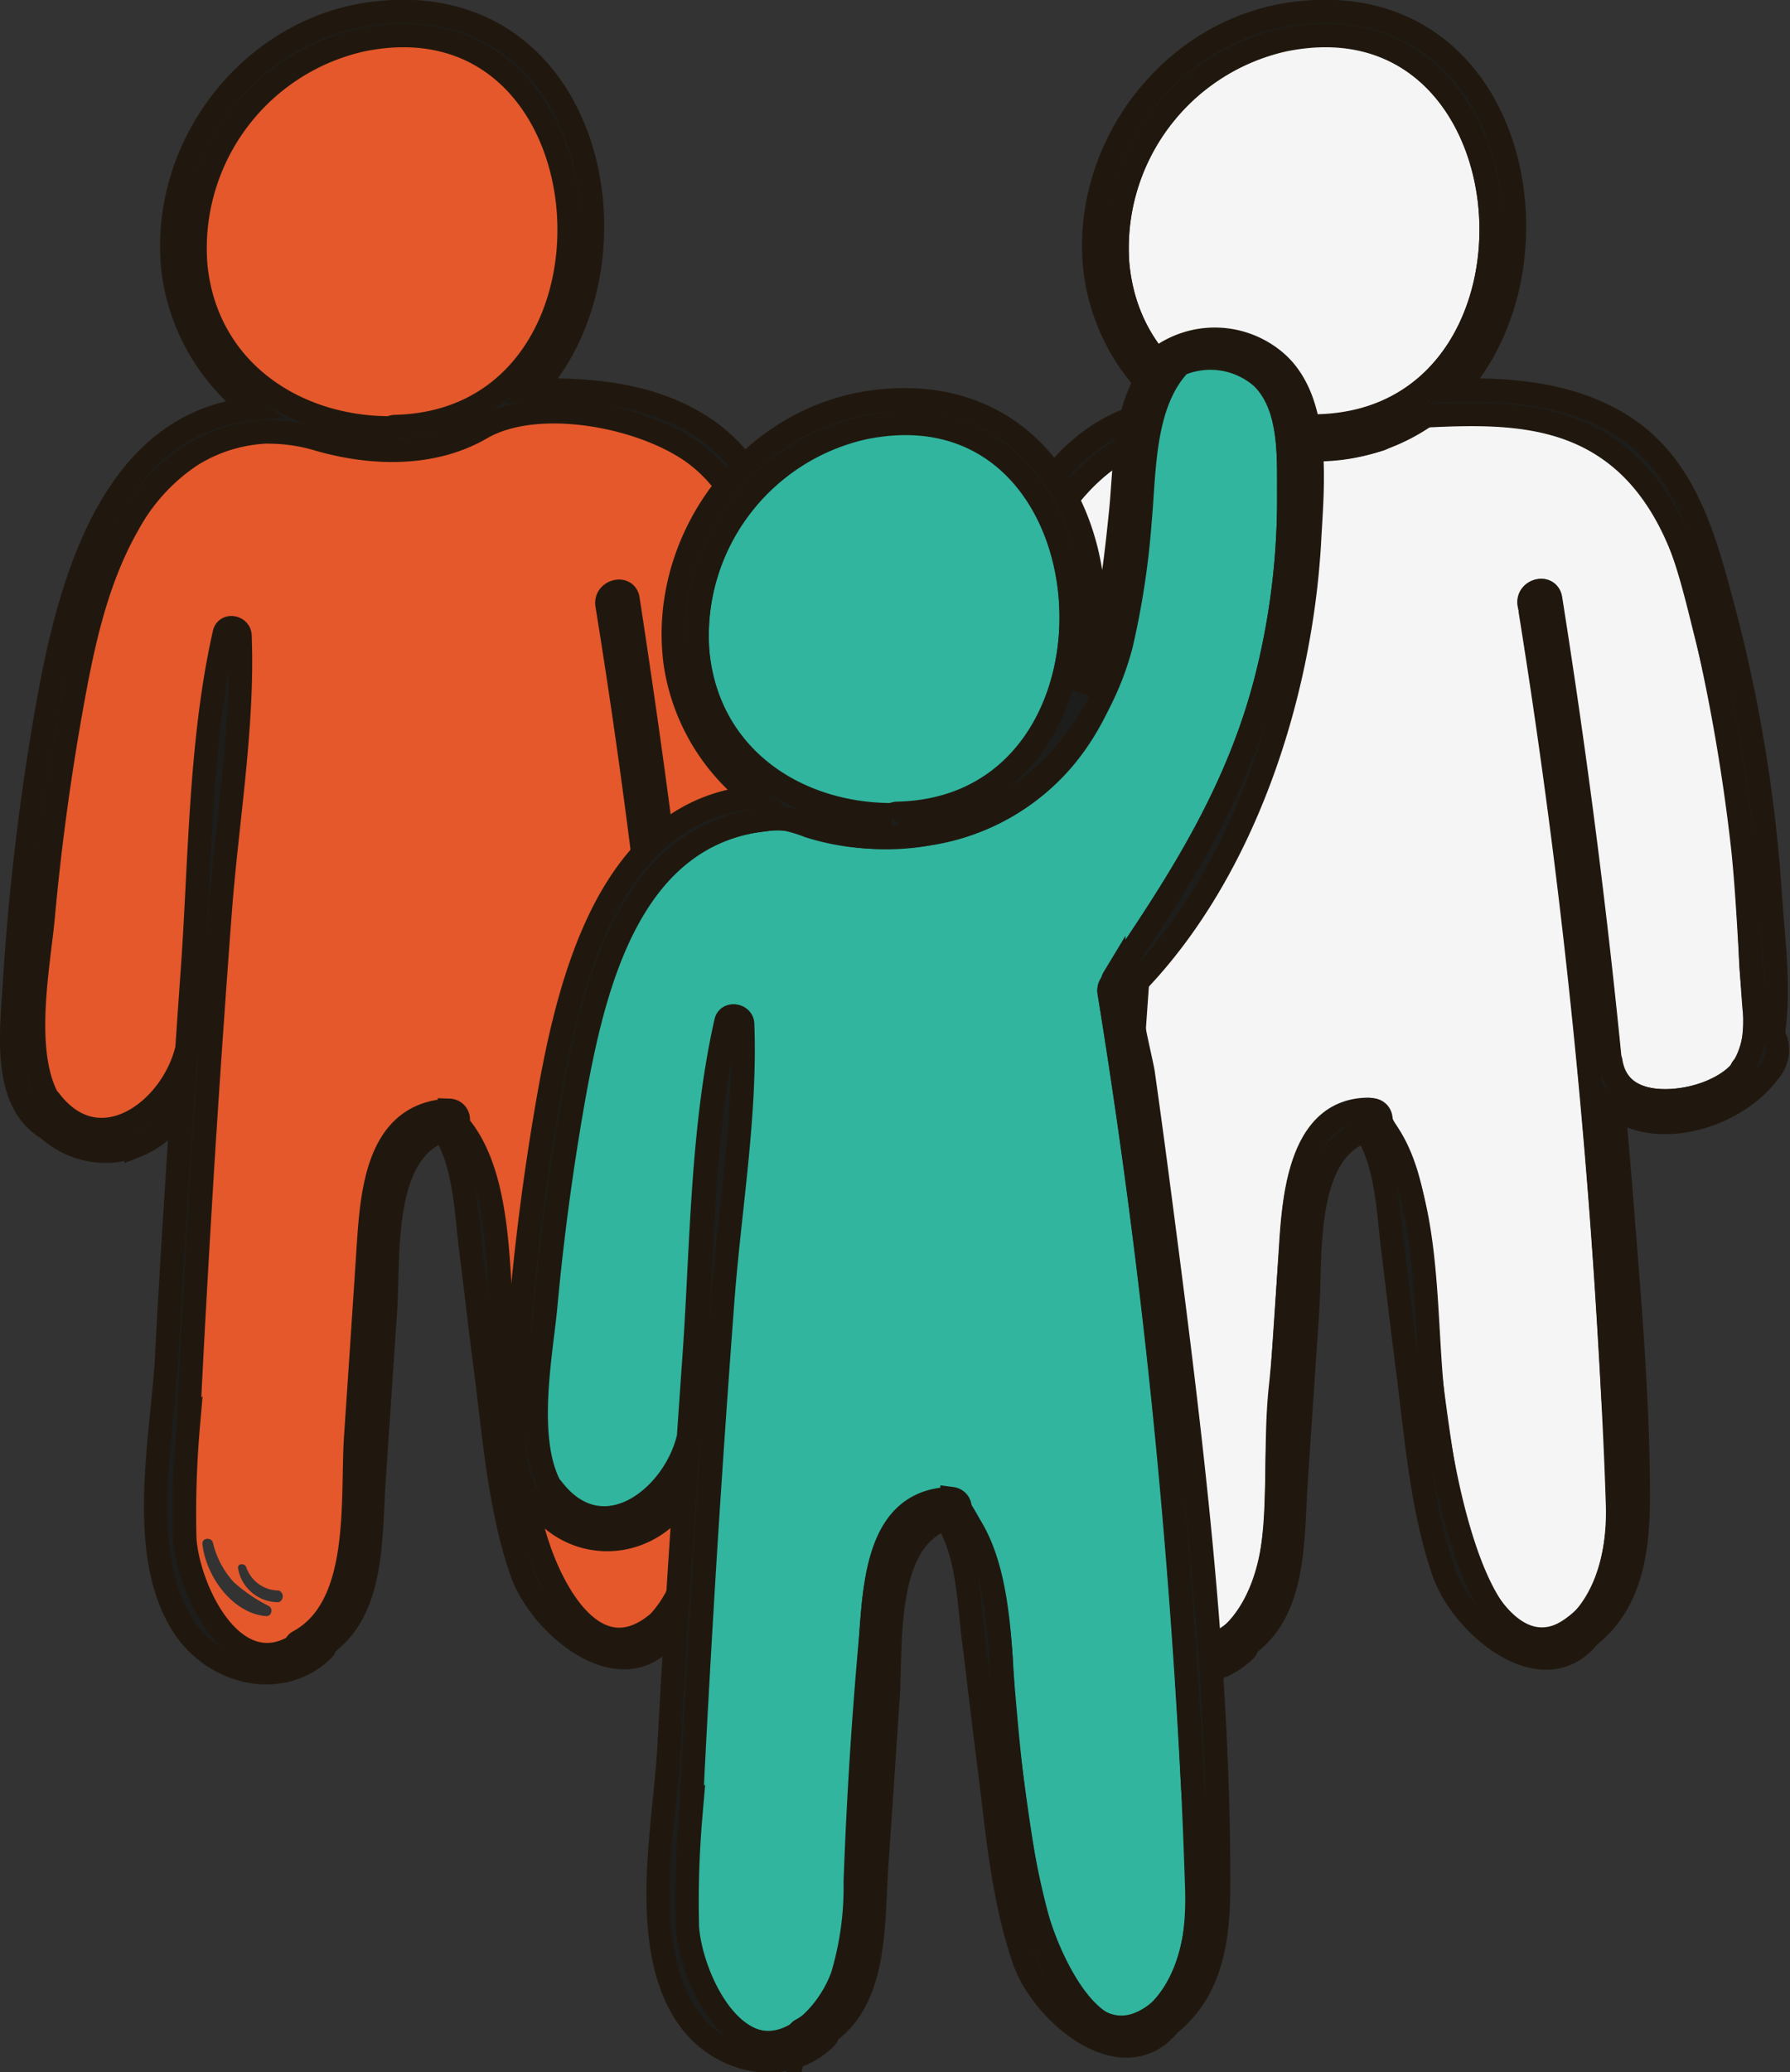 <svg xmlns="http://www.w3.org/2000/svg" id="OBJECTS" viewBox="0 0 152.89 176.93"><rect x="0" y="0" width="152.89" height="176.93" fill="#333333" stroke="none"/><defs><style>.cls-1{fill:#e4582b;}.cls-2{fill:#1d1d1b;}.cls-2,.cls-3,.cls-4{stroke:#20180e;stroke-miterlimit:10;stroke-width:2px;}.cls-3{fill:#f5f5f5;}.cls-4{fill:#31b59f;}</style></defs><title>we-like-teams</title><path class="cls-1" d="M-645.41-570.73a.53.53,0,0,0,0-1,2.93,2.93,0,0,1-2.77-2c-.13-.34-.76-.33-.7.1A3.48,3.48,0,0,0-645.41-570.73Zm-3.84-1.72a7.62,7.62,0,0,1-1.78-3.38c-.13-.47-.94-.4-.89.12.28,2.7,2.53,5.94,5.45,6.17.48,0,.6-.64.23-.86A13.69,13.69,0,0,1-649.25-572.45Zm46.34-47.32a3.41,3.41,0,0,0,3.15-3.44.65.65,0,0,0-1.3,0,2.43,2.43,0,0,1-2,2.55A.45.45,0,0,0-602.91-619.77Zm2.76,1.65c.74-.75,1.82-2,1.75-3.11a.55.55,0,0,0-.93-.38,5.54,5.54,0,0,0-.71,1.26,6.83,6.83,0,0,1-1,1.38,7.52,7.52,0,0,1-2.65,1.87c-.52.22-.15,1.11.39.92A8,8,0,0,0-600.15-618.12Zm1.73-7.4c.08,2.44,1.07,7.19-.73,9.18a.33.33,0,0,0,0,.39,8,8,0,0,1-3.48,1.94c-2.86.83-7.12.92-7.74-2.87a.48.48,0,0,0-.08-.22c-1.3-13.15-3-26.26-5.07-39.32-.19-1.18-2-.68-1.79.49q3.71,22.78,5.64,45.8.9,10.59,1.45,21.21c.32,6.18,1.94,14.88-2.67,19.85-5.86,5.11-10-4.19-11-9s-1.59-9.65-2.21-14.49c-.77-6,.11-13-3.44-18.26a3.05,3.05,0,0,1-.5-.94,2.82,2.82,0,0,0-.11-.52,1.14,1.14,0,0,0-1.32-.48c-5.91,1.23-6,7.86-6.33,12.76s-.69,10-1,15c-.38,5.43.67,14.56-4.89,17.6a.59.59,0,0,0-.29.39c-5.37,3.16-9.16-4.92-9.43-9.21a86,86,0,0,1,.29-9.49c.36-7.53.79-15,1.25-22.56q.67-10.78,1.49-21.55c.59-7.72,2-15.76,1.69-23.49,0-.74-1.17-1-1.34-.18-2.14,9.48-2.05,19.87-2.78,29.54-.14,2-.27,3.94-.41,5.9-1.22,5.27-7.49,10-11.71,4.44a.7.7,0,0,0-.18-.17c-2.25-4.18-.75-11.52-.39-15.54q.81-8.82,2.36-17.55c1-5.47,2.13-11.17,4.95-16a16.39,16.39,0,0,1,5.46-5.88c4.27-2.61,9.25-1.34,14-.78,3.61.43,7.52.45,10.76-1.42s6.64-1.43,10.19-.94a17.35,17.35,0,0,1,7.94,3c4.88,3.56,6.22,10.19,7.62,15.73A128,128,0,0,1-599-634.91C-598.72-631.79-598.52-628.65-598.42-625.52Z" transform="translate(669.21 707.54)"></path><path class="cls-1" d="M-638.34-704.17c21.93-4.49,24.27,32.52,2.91,33a1,1,0,0,0-.46.12c-8.29,0-15.8-5-16.61-14A18.24,18.24,0,0,1-638.34-704.17Z" transform="translate(669.21 707.54)"></path><path class="cls-2" d="M-652.5-685c.81,8.93,8.32,14,16.61,14a1,1,0,0,1,.46-.12c21.36-.52,19-37.53-2.91-33A18.24,18.24,0,0,0-652.5-685Zm-5.07,75.27a7.28,7.28,0,0,1-7.51-1.4c-3.94-2.28-3.15-8.23-2.89-12.49a210.66,210.66,0,0,1,2.68-22.82c1.79-10.38,5.25-25,17.67-26.19a17.61,17.61,0,0,1-6.78-11.62c-1.29-10.57,6.51-20.87,17.16-22.16,18.8-2.26,23.49,21.47,13.56,32.2,5.2-.15,10.68.41,15,3.51,4.89,3.51,6.45,9.64,7.92,15.15a128,128,0,0,1,4,24.36c.21,3.2,1.27,8.46.12,12.17a.69.69,0,0,1,.58.78c-.61,5.46-10.35,8.32-14.09,5.16.24,2.58.47,5.15.67,7.73.66,8.45,1.43,17,1.44,25.49,0,4.57-.56,9.09-4.21,12-3.9,4.88-10.8-.85-12.4-5.44-1.91-5.48-2.35-11.67-3.1-17.4-.44-3.39-.83-6.79-1.25-10.18s-.49-7.21-2.31-10.17c-5.55,1.86-4.62,11-5,15.76l-.95,14.1c-.33,4.93,0,11.08-4.16,14.06a.76.76,0,0,1-.26.53c-3.51,3.31-9,2-11.68-1.81-4.25-6.12-2-16.3-1.62-23.14.38-7.26.84-14.51,1.33-21.75A7.49,7.49,0,0,1-657.57-609.7Zm11.64-60.95a13.6,13.6,0,0,0-3.29.44,13.08,13.08,0,0,0-3.75,1.64,16.6,16.6,0,0,0-5.33,5.9c-2.75,4.83-3.9,10.45-4.86,15.87q-1.55,8.71-2.36,17.55c-.36,4-1.86,11.36.39,15.54a.7.7,0,0,1,.18.17c4.22,5.53,10.49.83,11.71-4.44.14-2,.27-3.93.41-5.9.73-9.67.64-20.06,2.78-29.54.17-.78,1.31-.56,1.34.18.3,7.73-1.1,15.77-1.69,23.49q-.81,10.77-1.49,21.55c-.46,7.52-.89,15-1.25,22.56a86,86,0,0,0-.29,9.49c.27,4.29,4.06,12.37,9.43,9.21a.59.59,0,0,1,.29-.39c5.56-3,4.51-12.17,4.89-17.6q.51-7.53,1-15c.34-4.93.44-12.48,7-12.77a.78.78,0,0,1,.67,1.13c4,4.52,3.35,13.57,4,19.08.62,4.84,1.25,9.7,2.21,14.49s5.09,14.08,11,9c4.61-5,3-13.67,2.67-19.85q-.56-10.62-1.45-21.21-1.95-23-5.64-45.8c-.19-1.17,1.6-1.67,1.79-.49,2,13.06,3.77,26.17,5.07,39.32a.48.48,0,0,1,.08.22c.62,3.79,4.88,3.7,7.74,2.87a8,8,0,0,0,3.48-1.94.33.33,0,0,1,0-.39c1.8-2,.81-6.74.73-9.18-.1-3.13-.3-6.27-.62-9.39a128,128,0,0,0-3.22-18.24c-1.4-5.54-2.74-12.17-7.62-15.73-4.41-3.21-13.38-4.92-18.16-2.15-4.1,2.39-9.24,2.29-13.8,1A14.75,14.75,0,0,0-645.93-670.65Z" transform="translate(669.21 707.54)"></path><path class="cls-3" d="M-570.5-572.45a7.62,7.62,0,0,1-1.78-3.38c-.13-.47-.94-.4-.89.12.28,2.7,2.53,5.94,5.45,6.17.48,0,.6-.64.23-.86A13.69,13.69,0,0,1-570.5-572.45Zm50.83-53.07c.08,2.44,1.07,7.19-.73,9.18a.33.33,0,0,0,0,.39,8,8,0,0,1-3.48,1.94c-2.86.83-7.12.92-7.74-2.87a.48.48,0,0,0-.08-.22c-1.3-13.15-3-26.26-5.07-39.32-.19-1.18-2-.68-1.79.49q3.71,22.78,5.64,45.8.9,10.59,1.45,21.21c.32,6.18,1.94,14.88-2.67,19.85-5.86,5.11-10-4.19-11-9s-1.59-9.65-2.21-14.49c-.7-5.51-.08-14.56-4-19.08a.78.78,0,0,0-.67-1.13c-6.54.29-6.64,7.84-7,12.77s-.69,10-1,15c-.38,5.43.67,14.56-4.89,17.6a.59.59,0,0,0-.29.39c-5.37,3.16-9.16-4.92-9.43-9.21a86,86,0,0,1,.29-9.49c.36-7.53.79-15,1.25-22.56q.67-10.78,1.49-21.55c.59-7.72,2-15.76,1.69-23.49,0-.74-1.17-1-1.34-.18-2.14,9.48-2.05,19.87-2.78,29.54-.14,2-.27,3.94-.41,5.9-1.22,5.27-7.49,10-11.71,4.44a.7.7,0,0,0-.18-.17c-2.25-4.18-.75-11.52-.39-15.54q.81-8.82,2.36-17.55c1.76-9.86,4.87-23.43,17.23-23.87a1,1,0,0,0,.74-.36,14.5,14.5,0,0,0,9,1.6.94.94,0,0,0,.77.36,16.37,16.37,0,0,0,9.51-3.12.94.94,0,0,0,.55.15c5.28-.26,11.06-.07,15.49,3.16,4.88,3.56,6.22,10.19,7.62,15.73a128,128,0,0,1,3.22,18.24C-520-631.79-519.77-628.65-519.67-625.52Z" transform="translate(669.21 707.54)"></path><path class="cls-3" d="M-559.59-704.17c21.93-4.49,24.27,32.52,2.91,33a1,1,0,0,0-.46.12c-8.29,0-15.8-5-16.61-14A18.24,18.24,0,0,1-559.59-704.17Z" transform="translate(669.21 707.54)"></path><path class="cls-2" d="M-566.66-571.78a.53.53,0,0,1,0,1,3.48,3.48,0,0,1-3.47-3c-.06-.43.57-.44.7-.1A2.93,2.93,0,0,0-566.66-571.78Z" transform="translate(669.21 707.54)"></path><path class="cls-2" d="M-567.72-569.54c-2.92-.23-5.17-3.47-5.45-6.17-.05-.52.76-.59.89-.12a7.62,7.62,0,0,0,1.78,3.38,13.69,13.69,0,0,0,3,2.05C-567.12-570.18-567.24-569.5-567.72-569.54Z" transform="translate(669.21 707.54)"></path><path class="cls-2" d="M-573.75-685c.81,8.93,8.32,14,16.61,14a1,1,0,0,1,.46-.12c21.36-.52,19-37.53-2.91-33A18.24,18.24,0,0,0-573.75-685Zm-5.07,75.27a7.28,7.28,0,0,1-7.51-1.4c-3.94-2.28-3.15-8.23-2.89-12.49a210.66,210.66,0,0,1,2.68-22.82c1.79-10.38,5.25-25,17.67-26.19a17.61,17.61,0,0,1-6.78-11.62c-1.29-10.57,6.51-20.87,17.16-22.16,18.8-2.26,23.49,21.47,13.56,32.2,5.2-.15,10.68.41,15,3.51,4.89,3.51,6.45,9.64,7.92,15.15a128,128,0,0,1,4,24.36c.26,3.94.8,7.64.31,11.59a1.36,1.36,0,0,0,0,.45,2.3,2.3,0,0,0,.2.49,2.83,2.83,0,0,1-.65,2.67c-2.69,3.67-9.24,5.82-13.22,3,.22,2.55.45,5.11.65,7.67.66,8.45,1.43,17,1.44,25.49,0,4.57-.56,9.09-4.21,12-3.9,4.88-10.8-.85-12.4-5.44-1.91-5.48-2.35-11.67-3.1-17.4-.44-3.39-.83-6.79-1.25-10.18s-.49-7.21-2.31-10.17c-5.55,1.86-4.62,11-5,15.76l-.95,14.1c-.33,4.93,0,11.08-4.16,14.06a.76.76,0,0,1-.26.53c-3.51,3.31-9,2-11.68-1.81-4.25-6.12-2-16.3-1.62-23.14.38-7.26.84-14.51,1.33-21.75A7.49,7.49,0,0,1-578.82-609.7Zm11.63-60.86c-5.21-.51-9.86,3.52-12.34,7.86-2.77,4.84-3.91,10.47-4.88,15.9q-1.55,8.71-2.36,17.55c-.36,4-1.86,11.36.39,15.54a.7.7,0,0,1,.18.17c4.22,5.53,10.49.83,11.71-4.44.14-2,.27-3.93.41-5.9.73-9.67.64-20.06,2.78-29.54.17-.78,1.31-.56,1.34.18.3,7.73-1.1,15.77-1.69,23.49q-.81,10.77-1.49,21.55c-.46,7.52-.89,15-1.25,22.56a86,86,0,0,0-.29,9.49c.29,4.53,4.62,13.13,10.12,8.72,3.06-2.46,4.13-6.65,4.33-10.57.19-3.73,0-7.41.4-11.14s.55-7.23.79-10.83c.29-4.29.47-12.65,6.57-12.81a1.18,1.18,0,0,1,1.1.58c.07.16.09.33.15.49a3.19,3.19,0,0,0,.32.64c3.94,6.48,3.28,15.66,4.1,23,.52,4.67,3.76,26.75,12.62,19,2.58-2.25,3.23-6.75,3.13-9.94-.15-4.75-.4-9.49-.68-14.23a618.63,618.63,0,0,0-6.77-62.08c0-.2-.07-.41-.1-.61-.19-1.17,1.6-1.67,1.79-.49,2,13.06,3.77,26.17,5.07,39.32a.48.48,0,0,1,.08.22c.57,5.11,9.11,3.65,11.28.65a7.76,7.76,0,0,0,1-5.17c-.36-4.5-.49-9-.95-13.51a161.43,161.43,0,0,0-3.8-21.23c-1.15-4.77-3.19-9.57-7.07-12.57-4.48-3.48-10.05-3.57-15.46-3.33a.94.94,0,0,1-.55-.15c-.09-.06-3.66,2-4.09,2.18a17.81,17.81,0,0,1-5.27.84,43.65,43.65,0,0,1-9.09-1.13l-.69-.13C-566.61-670.49-566.9-670.53-567.19-670.56Z" transform="translate(669.21 707.54)"></path><path class="cls-4" d="M-561.44-675.37c2.52,2.41,2.29,6.73,2.31,10a62.33,62.33,0,0,1-1.79,15.27c-2.43,9.93-7.49,17.76-13.16,26.06a.84.84,0,0,0-.12.39.92.92,0,0,0-.27.83,602,602,0,0,1,6.83,62q.42,7.25.65,14.52c.11,3.63-.36,7.65-3.06,10.36-5.23,5.63-9.62-4.29-10.62-8.06-1.83-6.86-2.41-14-3-21a38.53,38.53,0,0,0-1.56-9.63,19.07,19.07,0,0,0-2.13-4.32,1.47,1.47,0,0,0-.52-.53,1.36,1.36,0,0,0-.67-.06c-5.88.59-5.93,7.72-6.32,12.14q-.92,10.28-1.29,20.58a26.28,26.28,0,0,1-1.1,8c-1.2,3.37-5,7.38-8.74,4.95-2.79-1.82-4.39-5.93-4.59-9.13a86.21,86.21,0,0,1,.29-9.5c.36-7.52.79-15,1.25-22.55q.68-10.78,1.49-21.55c.59-7.72,2-15.76,1.69-23.49,0-.74-1.17-1-1.34-.18-2.14,9.48-2.05,19.87-2.78,29.54-.14,2-.27,3.93-.41,5.9-1.22,5.27-7.49,10-11.71,4.44a.7.7,0,0,0-.18-.17c-2.25-4.18-.75-11.52-.39-15.54q.81-8.82,2.36-17.55c1.72-9.66,4.78-22.77,16.6-23.92a6.49,6.49,0,0,1,1.76,0,11.6,11.6,0,0,1,1.82.56,20.53,20.53,0,0,0,7.68.91,22.36,22.36,0,0,0,3-.31,18.83,18.83,0,0,0,11.2-6.47c4.66-5.62,5.58-13.15,6.28-20.15.43-4.3.22-10.06,3.4-13.41A6.68,6.68,0,0,1-561.44-675.37Z" transform="translate(669.21 707.54)"></path><path class="cls-4" d="M-595.46-671.09c21.93-4.49,24.27,32.52,2.91,33a1,1,0,0,0-.46.12c-8.29,0-15.8-5-16.61-14A18.24,18.24,0,0,1-595.46-671.09Z" transform="translate(669.21 707.54)"></path><path class="cls-2" d="M-592.55-638c21.36-.52,19-37.53-2.91-33a18.24,18.24,0,0,0-14.16,19.2c.81,8.93,8.32,14,16.61,14A1,1,0,0,1-592.55-638Zm6.47,70.27c-.4-3.37-.49-7.21-2.31-10.17-5.55,1.86-4.62,11-5,15.76l-.95,14.1c-.33,4.93,0,11.08-4.16,14.06a.76.76,0,0,1-.26.53c-3.51,3.31-9,2-11.68-1.81-4.25-6.12-2-16.3-1.62-23.14.38-7.26.84-14.51,1.33-21.75a7.49,7.49,0,0,1-4,3.58,7.28,7.28,0,0,1-7.51-1.4c-3.94-2.28-3.15-8.23-2.89-12.49a210.66,210.66,0,0,1,2.68-22.82c1.79-10.38,5.25-25,17.67-26.19a17.61,17.61,0,0,1-6.78-11.62c-1.29-10.57,6.51-20.87,17.16-22.16,15.2-1.83,21.18,13.35,17.65,24.89,2.11-4.74,2.74-10.32,3.27-15.55.36-3.58.27-8.66,2.57-11.76a.52.52,0,0,1,0-.75,8,8,0,0,1,10.54-.33c4.1,3.37,3.24,10.84,3,15.52-.76,13.28-5.7,28.52-15.28,38.12-.52.52.94,6.21,1.08,7.19q.55,3.9,1.07,7.82c2.67,20.36,5.38,40.82,5.38,61.4,0,4.57-.56,9.09-4.21,12-3.9,4.88-10.8-.85-12.4-5.44-1.91-5.48-2.35-11.67-3.1-17.4C-585.27-561-585.66-564.39-586.08-567.78Zm-1.18-10.75c4,4.52,3.35,13.57,4,19.08.62,4.84,1.25,9.7,2.21,14.49s5.09,14.08,11,9c4.61-5,3-13.67,2.67-19.85q-.55-10.62-1.45-21.21-1.95-23-5.64-45.8a.92.92,0,0,1,.27-.83.84.84,0,0,1,.12-.39c5.67-8.3,10.73-16.13,13.16-26.06a62.33,62.33,0,0,0,1.79-15.27c0-3.24.21-7.56-2.31-10a6.68,6.68,0,0,0-7-1.11c-3.18,3.35-3,9.11-3.4,13.41a68.88,68.88,0,0,1-1.62,10.6c-3.14,11.81-14.43,19.26-26.48,15.36a12.41,12.41,0,0,0-1.87-.53,6.93,6.93,0,0,0-1.82,0c-11.82,1.18-14.87,14.23-16.6,23.92q-1.54,8.72-2.36,17.55c-.36,4-1.86,11.36.39,15.54a.7.7,0,0,1,.18.17c4.22,5.53,10.49.83,11.71-4.44.14-2,.27-3.93.41-5.9.73-9.67.64-20.06,2.78-29.54.17-.78,1.31-.56,1.34.18.3,7.73-1.1,15.77-1.69,23.49q-.81,10.77-1.49,21.55c-.46,7.52-.89,15-1.25,22.55a86.21,86.21,0,0,0-.29,9.5c.27,4.29,4.06,12.37,9.43,9.21a.59.59,0,0,1,.29-.39c5.56-3,4.51-12.17,4.89-17.6q.51-7.53,1-15c.34-4.93.44-12.48,7-12.77A.78.78,0,0,1-587.26-578.53Z" transform="translate(669.21 707.54)"></path></svg>